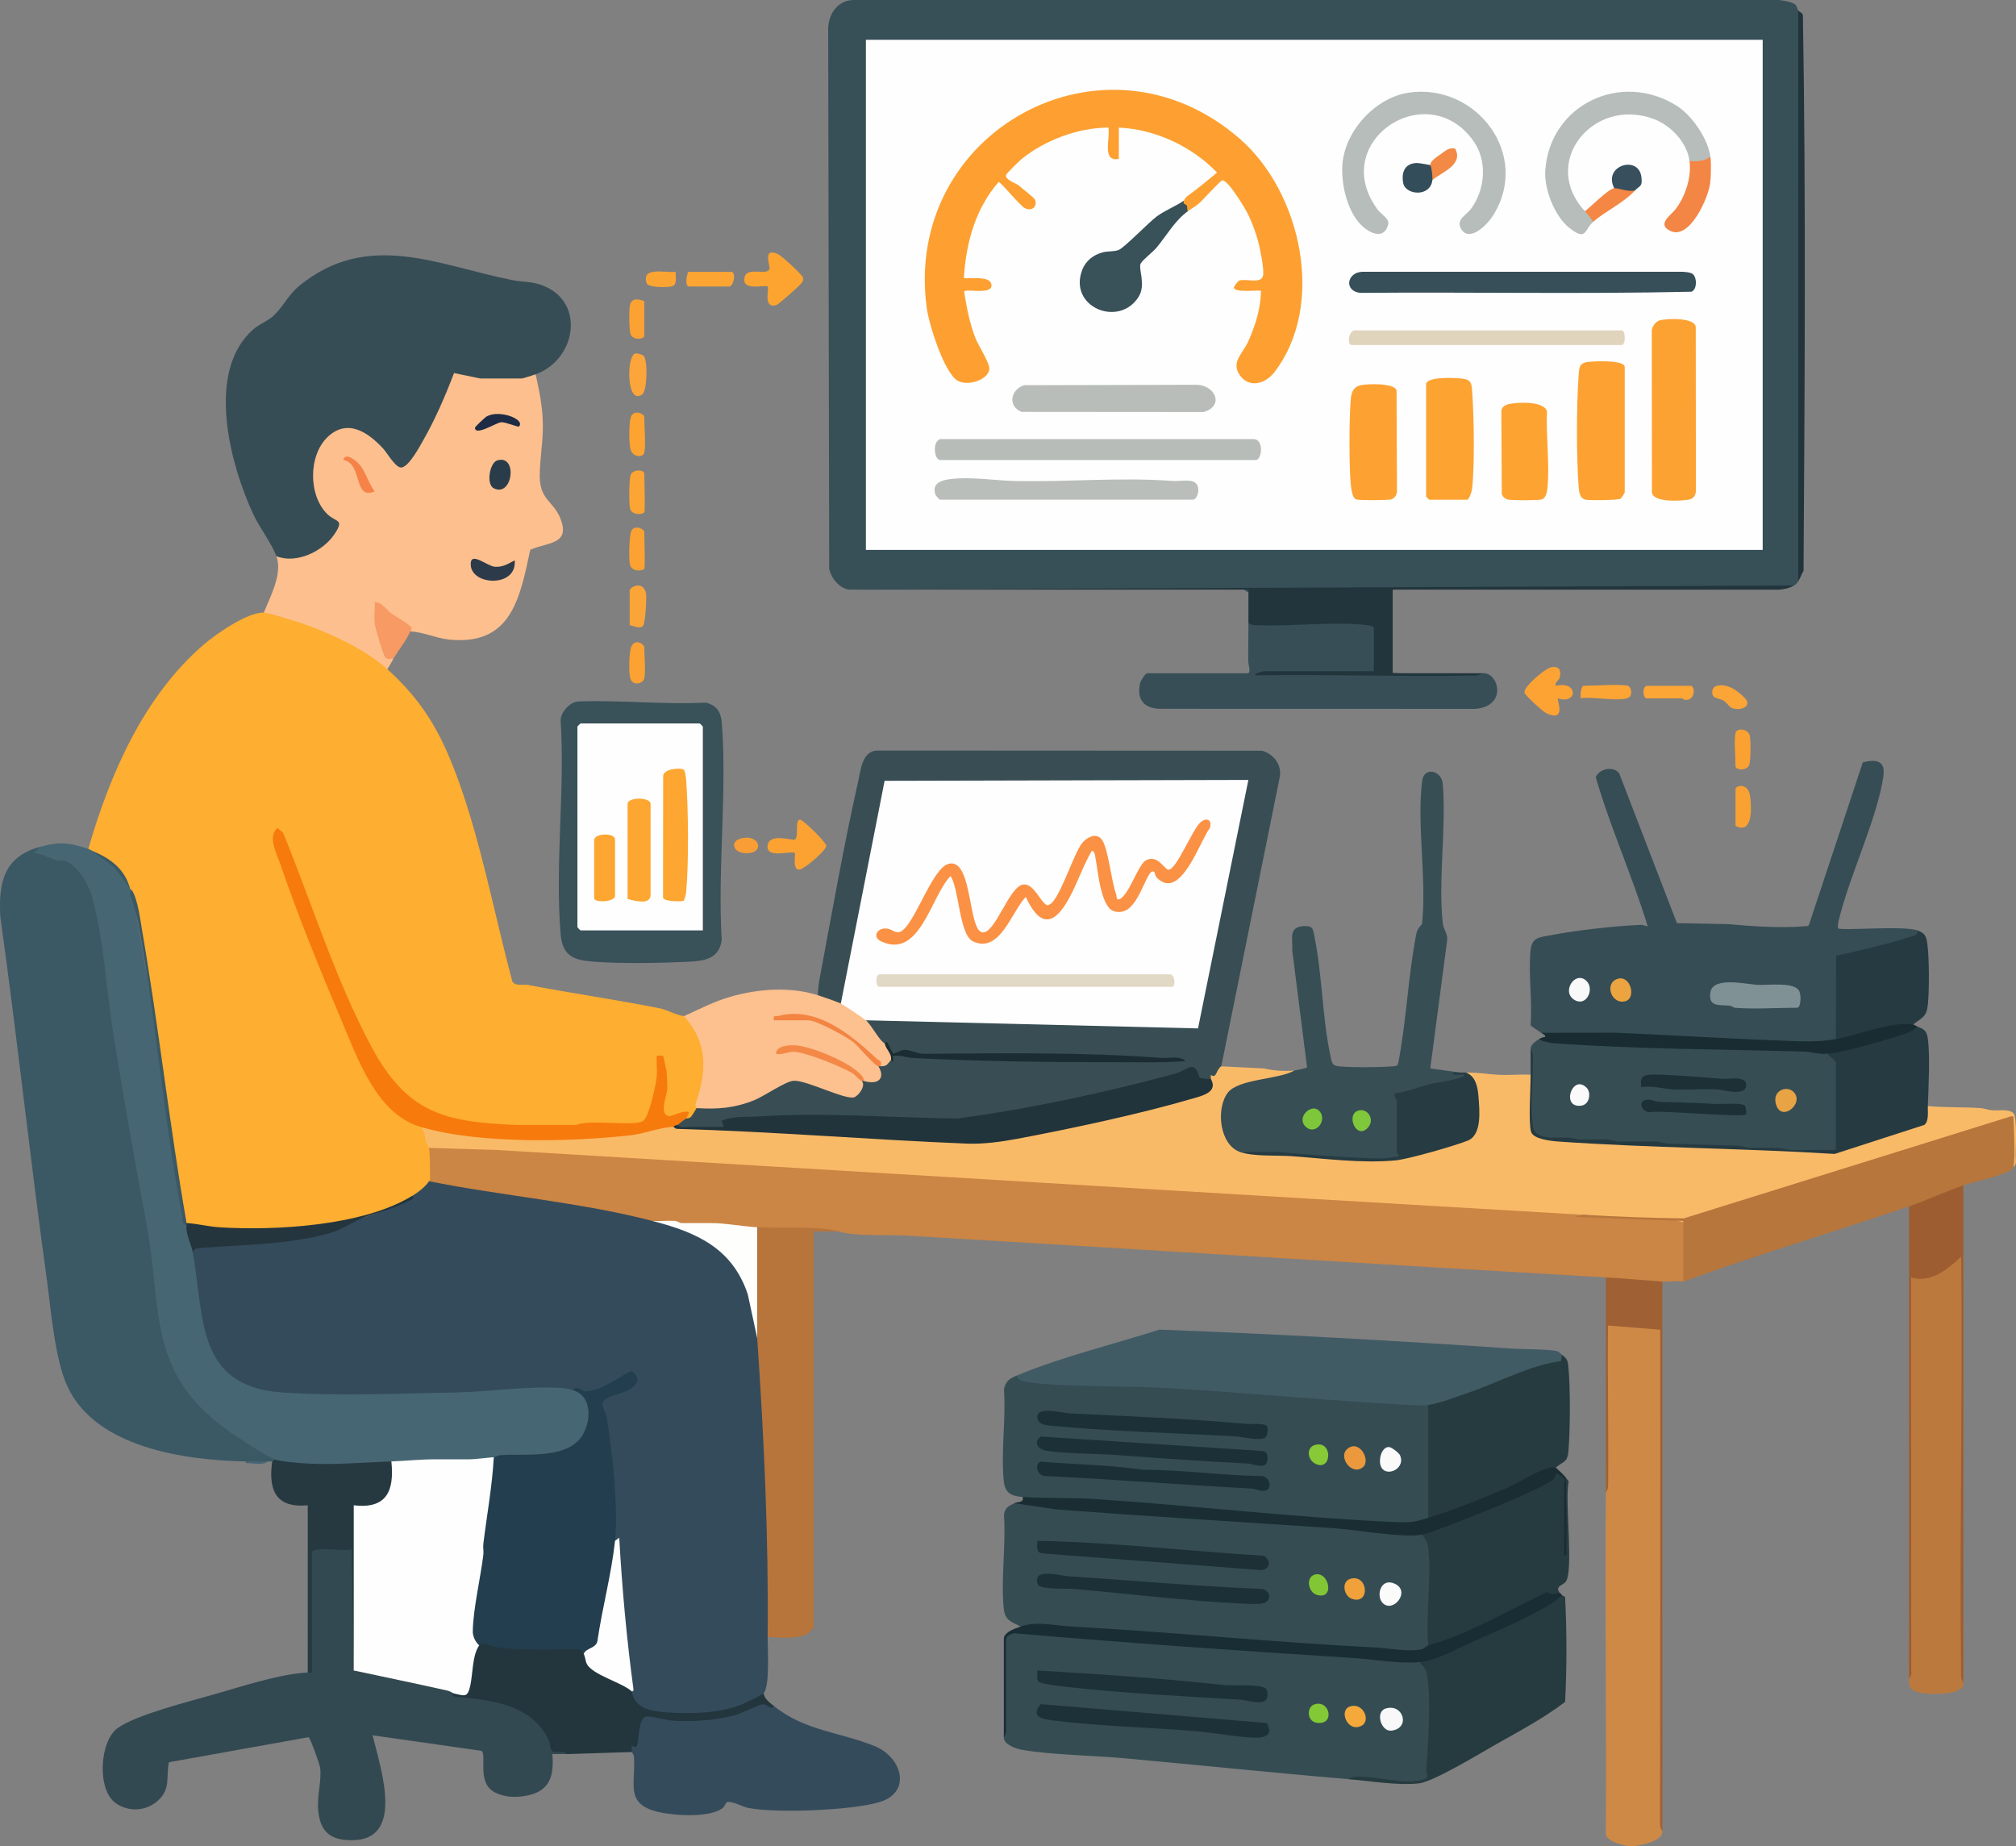 <?xml version="1.0" encoding="UTF-8"?>
<svg id="_레이어_2" data-name="레이어 2" xmlns="http://www.w3.org/2000/svg" viewBox="0 0 964.4 883.09">
  <rect x="0" y="0" width="964.4" height="883.09" fill="#808080" stroke="none"/>
  <defs>
    <style>
      .cls-1 {
        fill: #7ec73a;
      }

      .cls-2 {
        fill: #f79a64;
      }

      .cls-3 {
        fill: #233e4e;
      }

      .cls-4 {
        fill: #9e5d30;
      }

      .cls-5 {
        fill: #263b42;
      }

      .cls-6 {
        fill: #f58745;
      }

      .cls-7 {
        fill: #fb9144;
      }

      .cls-8 {
        fill: #476673;
      }

      .cls-9 {
        fill: #1d3138;
      }

      .cls-10 {
        fill: #23363e;
      }

      .cls-11 {
        fill: #1c3037;
      }

      .cls-12 {
        fill: #fda631;
      }

      .cls-13 {
        fill: #ce8947;
      }

      .cls-14 {
        fill: #fca432;
      }

      .cls-15 {
        fill: #f58348;
      }

      .cls-16 {
        fill: #374e55;
      }

      .cls-17 {
        fill: #fca434;
      }

      .cls-18 {
        fill: #fca636;
      }

      .cls-19 {
        fill: #344b5c;
      }

      .cls-20 {
        fill: #1b2d33;
      }

      .cls-21 {
        fill: #fca232;
      }

      .cls-22 {
        fill: #334e5a;
      }

      .cls-23 {
        fill: #364d55;
      }

      .cls-24 {
        fill: #1c3138;
      }

      .cls-25 {
        fill: #feae30;
      }

      .cls-26 {
        fill: #263a41;
      }

      .cls-27 {
        fill: #364d54;
      }

      .cls-28 {
        fill: #ec993d;
      }

      .cls-29 {
        fill: #1c3137;
      }

      .cls-30 {
        fill: #faa131;
      }

      .cls-31 {
        fill: #b7763c;
      }

      .cls-32 {
        fill: #f9faf9;
      }

      .cls-33 {
        fill: #374f59;
      }

      .cls-34 {
        fill: #fafbfa;
      }

      .cls-35 {
        fill: #3b5865;
      }

      .cls-36 {
        fill: #334951;
      }

      .cls-37 {
        fill: #fda430;
      }

      .cls-38 {
        fill: #fda632;
      }

      .cls-39 {
        fill: #415b65;
      }

      .cls-40 {
        fill: #e0d4bd;
      }

      .cls-41 {
        fill: #182c32;
      }

      .cls-42 {
        fill: #fca535;
      }

      .cls-43 {
        fill: #f9f9f9;
      }

      .cls-44 {
        fill: #21343b;
      }

      .cls-45 {
        fill: #22353c;
      }

      .cls-46 {
        fill: #e7a344;
      }

      .cls-47 {
        fill: #1b3036;
      }

      .cls-48 {
        fill: #b7bdba;
      }

      .cls-49 {
        fill: #fca334;
      }

      .cls-50 {
        fill: #192d34;
      }

      .cls-51 {
        fill: #374d56;
      }

      .cls-52 {
        fill: #fba53a;
      }

      .cls-53 {
        fill: #fefefd;
      }

      .cls-54 {
        fill: #fca533;
      }

      .cls-55 {
        fill: #87c937;
      }

      .cls-56 {
        fill: #354c53;
      }

      .cls-57 {
        fill: #faa536;
      }

      .cls-58 {
        fill: #cb8544;
      }

      .cls-59 {
        fill: #263941;
      }

      .cls-60 {
        fill: #2a3c4a;
      }

      .cls-61 {
        fill: #fda332;
      }

      .cls-62 {
        fill: #395159;
      }

      .cls-63 {
        fill: #b8bdba;
      }

      .cls-64 {
        fill: #83c836;
      }

      .cls-65 {
        fill: #f4a93a;
      }

      .cls-66 {
        fill: #b7743b;
      }

      .cls-67 {
        fill: #192d33;
      }

      .cls-68 {
        fill: #fba538;
      }

      .cls-69 {
        fill: #1d2b44;
      }

      .cls-70 {
        fill: #eca440;
      }

      .cls-71 {
        fill: #bc793d;
      }

      .cls-72 {
        fill: #fca332;
      }

      .cls-73 {
        fill: #374f57;
      }

      .cls-74 {
        fill: #fba232;
      }

      .cls-75 {
        fill: #7fc73b;
      }

      .cls-76 {
        fill: #fdc08f;
      }

      .cls-77 {
        fill: #1c3036;
      }

      .cls-78 {
        fill: #b6bdba;
      }

      .cls-79 {
        fill: #b7bcb9;
      }

      .cls-80 {
        fill: #f9ba68;
      }

      .cls-81 {
        fill: #fda232;
      }

      .cls-82 {
        fill: #25353d;
      }

      .cls-83 {
        fill: #fba233;
      }

      .cls-84 {
        fill: #263b40;
      }

      .cls-85 {
        fill: #fefefe;
      }

      .cls-86 {
        fill: #fdbf8e;
      }

      .cls-87 {
        fill: #b9beba;
      }

      .cls-88 {
        fill: #809196;
      }

      .cls-89 {
        fill: #fda031;
      }

      .cls-90 {
        fill: #fafafa;
      }

      .cls-91 {
        fill: #2c3a4a;
      }

      .cls-92 {
        fill: #f38545;
      }

      .cls-93 {
        fill: #fda331;
      }

      .cls-94 {
        fill: #82c635;
      }

      .cls-95 {
        fill: #f8f8f8;
      }

      .cls-96 {
        fill: #384e54;
      }

      .cls-97 {
        fill: #38505d;
      }

      .cls-98 {
        fill: #f28944;
      }

      .cls-99 {
        fill: #f0a13a;
      }

      .cls-100 {
        fill: #f77a0c;
      }

      .cls-101 {
        fill: #374e56;
      }

      .cls-102 {
        fill: #f48947;
      }

      .cls-103 {
        fill: #faa133;
      }

      .cls-104 {
        fill: #f99e34;
      }

      .cls-105 {
        fill: #e1d9c6;
      }

      .cls-106 {
        fill: #f38441;
      }

      .cls-107 {
        fill: #9f6033;
      }
    </style>
  </defs>
  <g id="_레이어_1-2" data-name="레이어 1">
    <g>
      <path class="cls-25" d="M126.22,293.04c.83-1.91,2.63-2.2,5.41-.85,10.69,1.54,47.25,16.97,53.04,24.72.66.88.63,2.08.56,3.12,16.62,15.03,25.23,29.62,33.02,50.48,11.87,31.75,18.07,66.37,26.89,99.11,1.74,2.28,5.09,1.04,7.49,1.51,20.86,4.01,42.08,7.03,62.84,11.16,4.38.87,7.5,3.21,11.75,3.75,4.66-.06,7.54,6.88,9.12,10.97,3.78,9.82,2.39,24.34-3.12,33.03,3.1,2.04-2.86,9.26-5,5l-1.2-1.27c-5.85,2.84-11.94,3.56-11.41-4.89,1.73-6.65,2.27-13.03.56-19.68.54,6.34-2.6,25.73-7.94,28.97-25.54,1.52-50.94,2.96-76.93.92-42.03-1-57.95-37.98-71.76-72.78l-22.36-58.27c-2.8-8.96-5.86-12.85-3.97-3,12.04,34.59,26.15,69.69,41,103.11,5.61,11.58,13.1,23.53,25.63,28.32l1.39,2.57c3.98,1.28,5.76,6.9,4,10,3.77-.3,2.78,15.21,1.6,15.83-.44.23-1.01.23-1.6.17,2.71,2.65-5.66,9.72-8,7-31.39,18.24-70.77,20.34-106.17,15.15l-1.83-2.15c-7.58-41.79-14.08-83.81-19.51-126.04-1.74-11.82-3.94-22.56-6.49-32.96-1.36,1.36-1.92.76-1-1-3.5-8.47-10.1-13.8-18-18-1.7,2.02-2.35,1.61-2-1,10.41-35.78,26.32-72.61,54.98-97.52,5.9-5.13,21.27-15.82,29.02-15.48Z"/>
      <path class="cls-19" d="M312.22,584.04c32.17,1.73,50.68,25.32,50,56,.67,2.21,1.3,4.43,1.79,6.68s.97,4.48,1.11,6.73c2.54,40.83,4.93,81.9,3.49,122.77l-1.38,6.82c-.06,5.56,1.17,23.61-2,27l.35,2.18c-10.67,8.87-52.71,13.31-61.74,4.16-1.95-1.98-4.82-5.62-1.62-7.34-4.13-21.57-7.58-45.63-7.1-67.83.14-6.62,1.45-3.71.33-3.42-.33.08-.76-.27-1.23-.74l-1.8-2.3c.46-20.98-.64-43.06-6.25-63.09,2.41-4.3,6.97-7.17,13.69-8.61,2.08-1.05,4.63-3.35,1.86-4.88-6.72,4.76-13.92,7.88-21.58,9.37-1.76-1.64-3.48-3.18-5.93-2.5-1.67,1.48-4.19,1.74-7.56.79-39.7,2.21-79.59,3.16-119.67,2.86-27.46-.83-43.86-4.55-51.15-32.83-2.42-9.38-4.72-24.72-5.24-34.39l1.62-2.42-.02-3.16c36.67-1.89,71.39-6.64,104.19-22.57l.82-1.27c2.69-1.64,6.3-4.37,8-7l3.55-.66c33.92,3.88,67.42,9.73,100.5,17.54l2.95,2.12Z"/>
      <path class="cls-73" d="M406.22,282.04c-4.68-.58-8.61-5.49-9.55-9.95l-.49-258.6c.28-7.22,4.82-13.58,12.5-13.5h442.08c2.17.18,6.05.86,7.79,1.98,1.19.77,1.05,2.2,1.67,3.06l1.12,2.32c.72,87.53.44,177.6.15,265.26l-1.27,5.42c-.77,1.09-.74,1.25-2,2l-7.55,1.04-183.5.38c-.85.8-1.7,1.42-2.57,1.43-22.4.32-44.92.54-67.32.3-.86,0-1.72-.7-2.57-1.57l-188.49.42Z"/>
      <path class="cls-58" d="M757.22,581.04c16.08,1.31,32.63,2.21,49.63,2.7.43,9.23.55,18.51.37,27.83l-2,1.47c-2.99-.55-7.63.19-10,0-7.94,2.53-19.49,1.6-27-2-111.33-6.37-223.25-13.49-334.5-20-8.93-.52-24.77.45-32.5-2-12.3-.04-24.86-.02-37.69.06l-1.31-2.06c-.3.46-.61.91-1,1.27-.9.85-16.17-.69-18.85-1.24l-1.65-2.04c-.95,3.33-13.22,3.04-15,0l-.84,1.11-12.66-2.11c-34.71-8.99-71.81-11.98-107-19,.3-.44.56-.9.54-1.45-.14-3.96.05-11.29-.54-14.55l.74-1.98c160.23,7.76,329.6,17.8,508.12,30.12l43.14,3.85Z"/>
      <path class="cls-80" d="M619.22,512.04c.16,2.5-2.01,3.97-6.51,4.42l-17.64,3.89c-12.18,2.72-11.44,22.79-2.11,28.42l.27,2.28c22.75,1.56,45.68,2.8,68.79,3.7,3.97.36,6.48-.3,7.52-1.98,7.32-1.36,30.22-6.63,34.52-11.46,2.71-3.03,2.52-23.71-2.81-26.07l-.03-2.18c5.71-.15,10.16.77,15.45,1.05s10.4-.28,15.55-.05c.26,6.48.29,13.16.09,20.04-.3,8.26,2.3,10.36,10.57,10.87,44.98,2.73,90.61,4.39,135.61,5.82-.04-.79.25-1.31.97-1.49l40.03-12.83c.19-3.6,1.1-6.07,2.73-7.4,8.34.78,17.27.4,25.5,1,1.7.12,3.29.85,4.99,1.01,3.05.3,8.2-.86,10.53,1.47,1.73,1.73,1.02,16.36.99,20.03-.02,1.67.67,4.5-1.01,5.49l-1.25-.5c-.25-6.94-.52-14.01-.81-21.22l-155.49,48.43-5.56-1.48c-14.35-.13-28.65-.88-42.88-2.23-172.83-10.05-346.42-20.65-519.5-31l-32.5-1c-.16-.85-1.24-1.93-1.5-2.96-.64-2.57-.45-5.02-2.5-7.04l3.8-1.03c37.62,7.84,78.57,7.4,115.57-.9l1.63,1.93c9.72,1.01,19.53,1.01,29.42,0,40.71,2.86,81.18,4.74,121.42,5.64,33.08-5.14,67.14-12.28,99.35-21.83,4.82-1.43,5.55-2.19,6.81-6.81-4.39.64,2.91-8.12,5-6l20.5,1c4.59,1.11,9.78,1.41,14.5,1Z"/>
      <path class="cls-35" d="M19.22,405.04c2.53,3.82,8.9,4.64,13.4,5.1,6.76,3.1,12.19,12.98,13.81,20.06,4.6,24.75,8.43,49.71,11.49,74.88,8.45,42.15,15.14,83.98,20.06,125.5,3.11,31.58,26.8,51.19,52.69,64.99l.55,2.48c1.43,1.61.87,2.14-1,1h-2c-3.6.9-7.38.79-11,0-28.86-.61-71.1-6.5-84.86-35.64-6.17-13.07-7.95-36.95-10.03-51.97-7.98-57.52-14.11-115.33-22.16-172.84-.98-16.62,1.74-28.82,19.05-33.55Z"/>
      <path class="cls-51" d="M256.22,179.04c.43,3.04-5.07,4.7-6.5,2-.21.78-.54,1.93-1.15,2-3.86.42-13.57.41-17.42,0l-1.43-2-1.26,1.78-9.73-2.01c-4.01,9.77-8.7,19.3-13.44,28.82-2.71,5.45-9.49,18.99-16.46,14.79-7.33-10.26-23.35-27.74-33.59-10.39-6.16,10.44-4.59,27.88,7.3,33.4,4.97,5.66-4.76,14.46-9.72,17.46-5.31,3.21-17.04,7.54-20.62,1.15-2.21-6.09-8.24-13.94-11.18-20.32-11.04-23.97-22.78-68.11.16-88.19,2.82-2.46,6.29-3.68,9.04-5.96,4.83-4,7.41-10.36,13.05-14.95,32.79-26.62,66.17-9.78,101.53-2.68,5.55,1.11,9.96.45,15.93,3.07,19.37,8.51,14.5,35.25-4.53,42.03Z"/>
      <path class="cls-96" d="M584.22,510.04c-2.49,1.57-2.2,6.07-4.87,4.18-.39.56.04,1.47-.13,1.82-1.79,4.48-7.85,1.17-8.6-3.26-35.06,10.96-74.98,19.08-112.78,24.26-37.08-2.27-73.63-2.21-109.65.15l-1.35,2.75c-2.08.2-21.71.14-22.8-.77-.15-.12-.02-.58.19-1.13-1.38-2.63,1.84-5.02,4-3,.42-.26,1.52.1,2.48-.98.21-.24,2.44-3.8,2.52-4.02l2.49-1.87c14.51,1.44,26.66-4.13,38.48-11.39,3.55-2.05,7.08-2.21,10.9-.93l17.13,5.95c4.67,2.53,8,.95,10-4.75.31-.86.64-.85,1,0,1.24-1.12,3.26-1.79,6.05-2-.2-2.21.12-3.87.95-5,.3-.83.64-.83,1,0,.84-1.94,2.7-4.1,5-3,2.16,2.14-.74-6.81-3-8-2.75,3.16-9.92-8.06-9-11l.74-1.98,156.29,3.82,23.22-114.8-169.39.41-20.66,103.74-2.2.81c-1.89,2.46-11.04-.88-11-4,.07-3.41.65-6.88,1.28-10.22,5.68-30.33,11.24-61.98,18-92,1.36-6.03,1.96-15.34,10.17-14.83l183,.09c5.47,1.46,9.55,6.63,8.56,12.44l-28.01,138.52Z"/>
      <path class="cls-86" d="M256.22,179.04c1.15,5.11,2.28,10.39,2.9,15.6,1.49,12.61-.35,19.26-.9,30.89-.67,14.17,6.5,13.43,10.04,22.96,4.51,12.13-6.53,10.83-14.59,14.5-5.05,23.49-9.17,45.9-38.84,42.94-6.14-.61-12.36-3.66-18.61-3.89-.25-.43-.53-.82-.9-1.11-1.04-.8-13.66-10.42-14.07-9.64-1.62,3.07,2.74,21.98,6.97,23.75-.98,1.68-1.77,3.47-3,5-11.18-10.11-30.79-18.94-45.23-23.27-2.85-.85-11.57-3.64-13.77-3.73,3.1-7.79,9.05-18.58,6-27,9.47,3.82,21.97-2.21,27.44-10.06s1.2-5.99-2.94-9.94c-9.25-8.81-9.31-28.14,0-37,9.55-9.09,19.46-2.13,26.53,5.48,1.97,2.12,6.23,9.8,9.06,9.07,3.56-.92,8.19-9.53,10.09-12.87,5.82-10.18,10.62-21.33,14.79-32.27l12.54,2.59h20c.34,0,5.49-1.64,6.5-2Z"/>
      <path class="cls-8" d="M42.22,406.04c.96.31,1.42.76,2,1,7.88,4.18,14.52,9.53,18,18,.17.27.71.54,1,1,9.31,51.8,17.62,104.37,24.94,157.7l1.06,2.3c2.69,2.13,5.29,10.35,3,13,5.53,31.5,1.6,64.05,42.5,67,25.51,1.84,56.91.54,83.05.04,16.04-.31,36.36-3.4,51.98-2.05,1.53.13,3.02.58,4.48,1,9.96-.29,10.8,11.43,7.87,18.97-3.52,9.07-10.55,11.67-19.63,13.16-2.44.4-23.13,1.64-24.31,1.32-.87-.23-1.53-.59-1.93-1.45-.77,3.14-10.03,3.96-11.5,1-.51,2.88-13.3,2.63-15.6,2l-1.4-2c-4.57,3.18-15.75,3.98-20.5,1-.72.53-1.45,1.04-2.24,1.42s-1.52.72-2.27.77c-4.7.26-50.28,2.51-51.37-1.73-.12-.46-.13-.96-.11-1.46-5.14-2.27-16.35-9.7-21.33-13.17-39.94-27.87-32.11-57.98-39.94-100.06-5.52-29.67-10.81-59.48-15.63-89.37-3.39-21.02-4.64-46.34-10.35-66.65-1.51-5.37-5.31-11.76-9.73-15.26-4.15-3.28-4.16-1.13-7.02-1.94-3.42-.98-7.14-3.29-11-3.55l3-2.99c9.39-2.57,13.59-2.04,23,1Z"/>
      <path class="cls-56" d="M679.22,795.04c2.21.23,2.8.46,4.12,2.09,4.17,5.14,1.83,41.4.83,49.59,2.26,4.95-4.54,5.66-8.41,5.96-10.22-.9-20.41-1.45-30.55-1.64-35.89-3.02-71.77-6.75-107.49-10.01-15.58-1.42-33.78-1.46-48.94-4.06-2.7-.46-8.83-2.59-8.57-5.93.66-15.39.84-31.15.56-47.29,2.95-5.47,10.29-4.89,17.81-3.39,59,4.72,120.7,9.14,177.62,12.84l3.01,1.84Z"/>
      <path class="cls-56" d="M680.22,734.04c4.07.63,5.87,4.33,5.39,11.12l-.59,38.58-1.8,3.3c1.29,3.62-3.33,4.12-6.34,4.29-60.63-4.01-121.2-8.2-181.72-12.56-2.92.87-5.23.63-6.94-.73-4.31-2.39-7.43-2.72-8.03-8.47-1.47-14.07,1.1-30.62.08-44.97.53-3.62,2.13-4.12,4.95-5.55,6.68-1.06,13.57-.72,20.69,1.02,59.21,4.23,116.86,8.3,172.96,12.2l1.35,1.79Z"/>
      <path class="cls-36" d="M147.22,800.04l1-2.21-.02-55.47c-1.02-4.94,19.85-3.34,20.52-2.44l.51,59.12c16.22.28,32.62,4.53,47.86,8.73l.14,2.27c1.91,1.95,5.38,1.81,7.64.27,16.65,1.4,36.82,7.31,40.54,25.83,4.56-.79,6.5.18,5.82,2.9h-7c.85,10.01-.99,17.51-11.72,19.77-5.35,1.13-11.11,1.05-15.98-1.56-8.65-4.64-3.46-18.03-6.23-19.77l-52.06-7.43c4.08,16.83,16.65,53.18-13.52,50-8.69-.91-11.86-6.23-12.53-14.47-.55-6.73,1.73-14.08.96-19.97-.21-1.62-4.77-14.52-5.55-14.64l-66.79,11.97c-1.35,5.77.7,11.93-4.03,17.14-5.6,6.16-14.64,7.2-21.48,2.39-8.93-6.27-7.8-29.52.99-35.88s34.74-12.86,45.94-16.06c13.04-3.73,31.89-9.95,45-10.5Z"/>
      <path class="cls-23" d="M737.22,494.04c-1-.83-4.91-3.19-5.03-3.68.94-11.47-1.17-24.6,0-35.85.67-6.39,4.51-6.16,9.81-7.19,12.31-2.4,30.33-4.36,42.9-4.94,1.16-.05,2.17.65,3.31.66-7.36-24.07-17.88-47.19-24.85-71.3,1.76-4.22,8.85-5.51,11.3-1.64l27.53,71.47,24.53.47c11.14,1.01,24.87,1.99,36.04,1.05.85-.07,1.79.03,2.52-.48l25.84-77.95c6.47-1.64,10.89-.81,9.84,6.63-2.61,18.59-15.03,45.34-20.25,64.76-.7,2.62-1.64,5.22-1.5,7.99,1.41,1.29,31.26-1.41,38,1,2.69,1.55,1.86,3.04-.67,4.32-11.93,3.62-24,6.82-36.21,9.61l-.11,36.91-2,1.17-2.24,2.38-14.02.7c-41.97-2.83-82.84-4.19-122.61-4.08-.09-1.44-.93-1.79-2.13-2Z"/>
      <path class="cls-56" d="M486.22,658.04c4.35.86,8.89,1.53,13.63,2.01,60.76,2.16,121.33,5.53,181.71,10.12l1.67,1.87,2,.93c.06,17.29.02,34.58-.12,51.87l-1.88,1.2c-.15,3.78-7.83,4.22-11.15,4.1-60.69-4.43-121.06-8.65-181.11-12.66l-1.74-1.45c-5.24-.37-8.42-1.65-9.03-7.47-1.44-13.75,1.08-29.95.08-43.98.74-3.9,2.64-5.16,5.95-6.55Z"/>
      <path class="cls-13" d="M768.22,714.04c.44-26.82.74-53.93.9-81.35,2.12-.58,25.21.68,25.21,1.96.3,79.16.36,158.6.35,237.98,0,1.13.25,2.27.53,3.41.36,4.72-11.1,6.95-14.53,7.05-3.26.09-11.83-2.09-12.48-5.54.4-54.49-.5-109.03.01-163.51Z"/>
      <path class="cls-27" d="M874.22,504.04c4.73.56,6.07,2.06,4,4.5.78,0,1.96.18,2,.68.72,9.62,1.22,30.5,0,39.63l-2,1.19c.03.88-.23.97-.89.95-46.77-1.1-93.65-3.68-140.35-7.07-2.65-.82-4.21-2.51-4.36-5.32.02-12.25-.12-24.44-.41-36.56-.37-2.16,2.39-3.91,4-5,41.36,1.81,85.04,3.35,127.3,3.99,3.05.09,9.32.48,10.7,3.01Z"/>
      <path class="cls-39" d="M747.22,648.04c2.75,3.62-.13,5.86-8.64,6.72-17.89,7.09-35.83,13.44-53.84,19.07l-1.52-1.79c-2.39.3-6,.13-8.51,0-38.34-1.91-76.75-5.81-114.99-8.01-19.92-1.14-40.11-.71-60.01-1.99-2.54-.16-8.31-.84-10.59-1.43-1.45-.38-2.1-1.47-2.9-2.57,21.14-8.85,46.48-15.04,68.46-22.04,56.09,2.12,112.17,5.24,168.04,9.04,6.75.46,14.21.14,20.98,1.03,2.05.27,2.24.93,3.52,1.96Z"/>
      <path class="cls-16" d="M619.22,512.04c.97-.08,5.97-1.13,6.04-1.54l-7.08-55.91c.28-5.69-1.98-11.19,5.55-11.61,4.77-.27,4.41,1.8,5.22,5.83,3.55,17.74,3.64,38.06,7.38,55.62.71,3.31.51,5.35,4.34,5.66,6.72.55,18.37.54,25.1,0,1.08-.09,2.35.04,3-1,4.04-20.37,4.77-42,8.73-62.3.68-3.47,2.67-3.91,2.8-5.18,2.23-21.12-2.6-47.03,0-68.01.86-6.96,9.05-5.15,9.86,1,1.83,21.29-2.26,46.13.02,66.98.32,2.96,2.34,4.92,2.13,7.96l-8.1,61.5,14,2c-.1.72-1.62.44-1.54.45,8.77.71,5.26,3.62-1.27,4.97-8.65,1.55-17.21,3.62-25.68,6.22l-1.51,1.87c.78.19,1.73.45,2,1.14.41,1.04.23,20.15,0,22.43l-2,1.43c4.97-1.56,1.95,3.75-3.44,3-24.27-.54-48.12-1.7-71.56-3.5-9.94-3.53-11.61-20.81-5.87-28.37,5.1-6.72,24.62-6.28,31.87-10.63Z"/>
      <path class="cls-19" d="M370.22,816.04c14.77,11.93,32.04,12.57,48.29,19.21,12.81,5.23,17.66,21.57,2.94,26.52-12.63,4.24-50.34,5.65-63.49,3.03-2.87-.57-7.41-3.32-10.08-2.83-.72.13-1.11,2.07-2.25,2.94-6.16,4.72-23.2,3.58-30.62,1.84-16.35-3.84-10.83-13.45-11.74-26.31-.1-1.44-1-2.13-1.05-2.41-3.44-.48-2.34-3.77.84-4.81-.17-6.28,1.58-10.94,5.26-13.98,19.27,3.93,38.71,2.56,56.4-5.99,1.73,1.47,3.57,2.39,5.5,2.77Z"/>
      <path class="cls-71" d="M939.22,805.04c.43,5.84-14.64,5.41-18.51,5.01-4.47-.46-8.24-1.8-7.49-7.01.64-64.01.81-128.23.5-192.68l1.15-.96c8.41,1.74,15.17-3.44,20.98-8.89.98-.11,1.93-.04,2.86.23-.32,68.28-.15,136.38.5,204.3Z"/>
      <path class="cls-66" d="M401.22,589.04h-12v189.5c0,.21-2.45,2.57-3.05,2.95-4.26,2.71-13.76,1.82-18.95,1.55.48-47.77-1.74-95.67-5-143-1.97-17.17-2.64-34.45-2-51.82l2-1.18c9.68.54,30.44-.7,39,2Z"/>
      <path class="cls-31" d="M757.22,581.04c16.04.93,32.18,1.57,48.25,1.75l156.27-48.74c1.88-.22,1.41-.04,1.48,1.47.21,4.81.89,18.72,0,22.52-.35,1.49-1.78,1.94-2.99,2.51-6.37,2.98-14.39,4.22-21.01,6.49-6.17,5.5-17.81,10.6-26,10-35.9,12.22-72.36,23.01-108,36v-29s-52-2-52-2l4-.99Z"/>
      <path class="cls-101" d="M597.22,298.04l1.75-1.3c19.23-.48,38.41-.22,57.56.77,1.56.38,1.53,1.59.69,3.03l2,1.14v17.95l-2,1.42c-.1.59-.2,1.05-.31,1.05-17.01.32-34.49.26-51.51-.08-.23,0-.46-.43-.68-.97.83,1.33-2.74,1.35-2.57,1.35,17.02-.32,34.07-.44,51.13-.32,1.95.01,3.9-.39,5.85-.91,16.48,1.67,34,2.41,50.08.87,7.49-.82,12.37,15.71-3.46,17.04l-151.04-.04c-7.69-.31-11.04-4.6-9.29-12.3.27-1.17,2.52-4.7,3.29-4.7h48c1.98,0,.46-4.21.44-5.44-.08-6.18.1-12.39.06-18.56Z"/>
      <path class="cls-76" d="M391.22,476.04c2.33.74,9.39,3.14,11,4,.42-.65,1.08-1.53,1.64-1.36,2,.59,11.75,6.9,10.36,9.36,2.6,2.09,6.66,10.14,9,11,1.28,1.25,2.36,2.86,3.25,4.84,1.71-.68,1.62.37-.25,3.16-2,2.19-1.77,3-5,3-12.53-14.3-33.31-28.93-51-22,3.47-1.97,13.14-2.63,16.5,0,.17-.61.33-1.09.43-1.08,10.08,1.1,26.18,14.31,33.12,21.66.23.24.13.79-.06,1.42,3.67,6.1-.57,9.04-7,7-1.89-2.21-2.23-2.21-1,0,2.31,2.3-1.78,7.39-3.69,7.86-4.66,1.14-22.56-8.2-28.8-7.93-3.89.17-14.02,7.31-18.83,9.26-9.46,3.83-17.48,4.44-27.68,3.82.04-.1-.79-1.08-.46-2.04,5.33-15.69,6.03-28.9-5.54-41.96,7.29-3.32,14.5-7.05,22.23-9.27,13.31-3.81,28.44-4.96,41.77-.73Z"/>
      <path class="cls-84" d="M645.22,851.04c1.87-1.65,6.17-1.21,8.55-1.04,6.61.46,15.61,2.35,21.97,2.11,1.7-.07,6.15-.75,7.06-2.01.49-.68-.72-2.39-.6-3.53.96-9.6,2.9-39.96-.23-47.77-.6-1.49-2.05-2.34-2.75-3.75l1.15-2.15c21.54-7.05,42.55-17.99,62.76-28.95,1.1-.6,2.92-1.19,4.08-.9.33.28,1.14.3,1.5.97.84,16.5.84,33.53,0,50.02-9.94,7.69-21.78,13.94-32.81,20.19-7.53,4.26-30.25,18.12-37.17,18.83-10.4,1.08-22.99-1.12-33.51-2.01Z"/>
      <path class="cls-84" d="M680.22,734.04l.53-2.19c20.58-7.16,41.59-14.96,60.75-25.56,1.82-4.57,5.64-2.18,6.73,1.25.71,11.42,1.04,24.71,0,36.5.44-12.11.77-24.44,1-37,.31.58,1.42,1.15,1.06,2.39-1.65,8.61,2.45,41.55-1.16,47.01-1.33,2-5.59,2.14-2.9,5.6-.64,2.13-4.8,3.45-5.97,1.27-17.45,10.34-35.67,18.48-54.65,24.42l-2.39-.7c-1.2-14.8,1.61-32.03.03-46.53-.31-2.83-1.42-4.27-3.03-6.47Z"/>
      <path class="cls-62" d="M276.7,335.53c20.13-.72,40.77,1.57,60.98.56,4.97,1.23,7.2,4.44,7.59,9.41,2.64,33.42-2.09,70.28-.02,104.08-1.23,9.36-8.67,10.11-16.47,10.48-13.15.62-31.07.93-44.07,0-10.03-.72-15.62-2.34-16.54-13.46-2.7-32.67,2.13-69.01.02-102.07.13-4.02,4.48-8.84,8.5-8.99Z"/>
      <path class="cls-84" d="M747.22,648.04c2.25,1.82,2.71,2.4,3.03,5.48,1.02,9.88.92,31.07-.01,41.05-.49,5.25-2.66,4.36-6.01,7.48-1.54,1.66-3.79,2.82-6.76,3.47-15.3,8.09-31.78,15.33-48.76,20.86-.8.26-1.71.22-2.65.16s-1.89-.26-2.84-.5v-54c5.14-.65,14.25-4.16,19.52-5.98,14.28-4.93,29.03-13,43.96-15.02l.51-3Z"/>
      <path class="cls-10" d="M229.22,787.04c-.06-3.25,2.92-3.6,8.92-1.07,12.82.98,25.58,1.31,38.29,1,2.85.22,4.96,1.63,2.79,4.08,1.86.29,3.08,1.8,3.64,4.52,5.67,4.04,11.81,7.47,18.41,10.3.71.92,1.14,1.98.95,3.18,1.3,8.17,9.23,9.51,16.46,10.04,10.8.8,24.67.47,34.82-3.27,1.71-.63,11.01-5.01,11.72-5.78.88,2.99,2.81,4.23,5,6-1.21,2.31-3.47-1.02-5.33-.81-1.99.23-10.08,4.37-13.67,5.31-9.38,2.44-19.82,3.12-29.5,2.51-2.86-.18-10.96-2.48-12.83-1.91-3.96,1.21-2.94,13.34-4.65,14.43-.41.26-1.49-.3-2.01-.52.09.97-.17,2.11,0,3l-31,1c-1.63-2-5.37-.24-7.07-1.43-1.03-.72-1.03-3.77-1.72-5.28-7.66-16.67-26.99-19.23-43.46-20.55-.49-.04-4.29-.87-1.75-1.75.68-1.35,2.31-1.78,4.89-1.29,1.15-7.31,2.72-14.52,4.71-21.61l2.4-.1Z"/>
      <path class="cls-26" d="M922.22,529.04c-.09,2.56.62,7.37-1.69,9.06l-42.88,13.87c-44.02-2.76-88.07-2.83-131.93-5.92-3.41-.24-12.24-1.07-13.31-4.69-1.32-4.46-.18-21.3-.18-27.32v-12c.04.25,1,.98,1.05,2.41.32,10.39-1.39,24.3,0,34.03,1.28,8.92,15.19,3.86,21.44,6.56h14.01s4.99,1,4.99,1h19.01s4.99,1,4.99,1l34.01.99,4.99,1.01h14.01s5.95,1.04,5.95,1.04l21.55-.05v-41.5c0-1.86-3.35-2.95-4-4.5l.76-2.08c14.35-3.12,28.43-6.76,42.24-10.92,2.96,1.2,4.4,1.86,4.95,5.55,1.19,8.07.35,23.73.05,32.45Z"/>
      <path class="cls-45" d="M858.22,280.04c-2.09,1.25-5,1.97-7.46,2.04l-184.54-.04v40h43c-.35.04-1.42,1.03-3.39,1.07-35.01.68-70.09-.65-105.11-.06-1.61-.84,3.77-2,4-2h52.5v-20.5c0-1.12-2.46-1.43-3.45-1.55-15.11-1.8-35.18.63-51.09.09-1.91-.07-3.8.14-5.46-1.04-.04-5.32.03-10.68,0-16h-191s452-2,452-2Z"/>
      <path class="cls-26" d="M915.22,490.04l-1.92,1.74c-11.11,1.08-22.06,3.37-32.85,6.87l-2.23-1.6.12-39.88c11.6-2.6,23.35-5.17,34.66-8.86,1.69-.55,4.81-.65,4.22-3.27,4.06,1.45,4.4,3.23,4.9,7.6.77,6.7.81,21.19.11,27.9-.63,6.04-2.74,6.12-7.01,9.49Z"/>
      <path class="cls-59" d="M187.22,699.04c3.63,1.53,2.41,9,1.48,12.47-2.43,9.01-9.19,10.61-17.48,11.19v75.13s-2,1.21-2,1.21l-1.01-58c-2.86,1.48-18.23-1.87-19.04,1.64l.04,57.36c-.66.04-1.33-.03-2,0v-80c-15.3,1.39-18.9-7.18-17-21,0-.07,1.07-.32,1-1,2.41,1.06,13.07,1.88,16.45,2.05,13.21.65,26.53-.6,39.55-1.05Z"/>
      <path class="cls-50" d="M746.22,762.04c.55.1.73.77,1,1-1.65,1.51-3.37,3.04-5.3,4.2-11.5,6.88-23.67,12.07-35.71,17.28-7.62,3.3-19.13,9.89-26.98,10.52-10.75.86-21.85-1.33-32.5-2-54.06-3.43-107.78-7.18-161.79-11.82-1.74.54-3.57,1.28-3.73,3.31-.06,14.37.08,28.74.07,43.12,0,1.93-1.05,3.16-1.07,3.39v-47.49c.5-3.01,5.27-4.55,8-5.51,7.73-2.73,16.47-.43,24.5,0,48.3,2.62,96.52,7.57,145.01,9.99,7,.35,14.85,2.16,21.98.97,1.68-.28,2.58-1.71,3.52-1.97,19.99-5.59,38.1-16.69,56.96-25.55,2.19,1.9,5.06.37,6.04.55Z"/>
      <path class="cls-67" d="M744.22,702.04c.33.12,4.51,4.1,5,5-.34,11.13.46,22.38,0,33.51-.05,1.23.76,3.72-1,3.49v-36.5c0-.41-2.91-3.2-3.96-2.48-.14.09-.14,1.74-1.63,2.86-6.52,4.89-37.22,17.11-46.43,20.6-4.35,1.65-11.93,4.63-15.98,5.52-8.25,1.83-31.59-2.33-41.5-3-44.28-3.01-88.64-5.64-133.01-8.99l-20.49-3.01c1.71-.87,4.71-.04,4-3,10.76.76,23.16.26,34.5,1,47.95,3.13,96.1,8.97,143.99,11.01,7.27.31,9.09-.02,15.5-2,12.88-3.98,26.23-9.39,38.69-14.81,4.58-1.99,18.11-10.74,22.31-9.19Z"/>
      <path class="cls-4" d="M939.22,805.04c-.02-.22-1.04-1.49-1.07-3.39-.81-66.85.75-133.77.06-200.61-6.43,6.05-14.55,12.88-23.99,10l.06,188.6c.64,1.34-1.01,2.99-1.07,3.39v-226c8.49-2.89,17.4-7.06,26-10v238Z"/>
      <path class="cls-5" d="M698.22,513.04c.99-.07,2,.03,3,0,4.73,1.68,5.67,6.87,6.04,11.46.52,6.51,1.73,18.27-5.03,21.05-5.91,2.43-28.49,8.92-34.51,9.49-16.26,1.56-33.86-.86-50-2.01-6.96-.49-18.17.26-24.5-2h18.5c14.83,1.46,30.03,2.46,44.95,3.04,4.34.17,8.35-.1,12.56-1.05.45-.34-1.01-1.3-1.01-1.49v-25c0-.46-1.61-2.12-1-3.5,6.12-.76,11.85-3.23,17.79-4.72,1.22-.31,17.38-2.5,15.22-4.28l-5-.02c-.26-1.7,1.86-.91,3-.99Z"/>
      <path class="cls-44" d="M860.22,278.04V5.04c.36.51,2.03,1.04,2.24,2.22,1.46,88.41.87,177.33.3,265.81-.96,1.48-1.58,3.61-2.54,4.96Z"/>
      <path class="cls-41" d="M915.22,490.04c.51.07,1.37.74,2,1-1.72,1.75-4.47,2.94-6.77,3.73-7.64,2.63-28.89,8.74-36.23,9.27-4.41.31-7.62-.94-11.45-1.05-38.86-1.09-80.38-1.13-119.04-3.96-2.13-.16-5.75-.75-7.5-2,.84-.57,1.98-.96,3-1.01.03-1.18-1.34-1.45-2-1.99l35.55-.05c29.22,1.24,58.7,3.18,87.91,4.09,6.27.2,11.6,0,17.55-1.05,11.04-1.95,26.06-8.48,37-7Z"/>
      <path class="cls-107" d="M795.22,613.04v263c-.02-.23-1.07-1.46-1.07-3.39,0-78.87.14-157.75.06-236.6l-25-2.01c-.26,25.52.33,51.08.07,76.61-.02,1.96-1.07,3.21-1.07,3.39v-103c8.7.5,18.28,1.3,27,2Z"/>
      <path class="cls-37" d="M367.22,137.04c-1.1-1.09-12.72,2.67-11.01-4.48,1.27-5.3,11.19-.3,11.92-4.1.28-1.46-3.48-10.35,4.07-6.91,1.61.73,11.57,9.84,11.92,11.17.38,1.43-.16,1.84-.85,2.87-.75,1.11-10.98,10.08-11.73,10.3-6.83,2.03-3.42-7.95-4.32-8.85Z"/>
      <path class="cls-74" d="M380.22,408.04c-1.38-1.37-13.73,3-13.04-3.47s12.13-2.31,13.05-2.97c2.12-1.51-.2-9.42,2.48-9.54,1.34-.06,12.55,10.81,12.55,12.48,0,2.3-10.36,11.03-12.68,11.39-3.79.59-1.84-7.38-2.36-7.89Z"/>
      <path class="cls-49" d="M744.22,328.04c10.96-2.54,10.57,9.15,1,6.01-.51.54,4.42,11.79-5.58,7.06-1.69-.8-9.98-8.42-10.33-9.75-.74-2.84,9.89-11.59,12.61-12.16,3.87-.8,5.22,1.52,4.1,5.13-.42,1.37-2.29,1.87-1.8,3.7Z"/>
      <path class="cls-2" d="M196.22,302.04c-1.46,3.84-5.7,9.04-8,13-1.99-.13-3.1.97-4.28-1.24-.97-1.83-4.36-13.13-4.65-15.33-.44-3.35.14-7.03-.07-10.42,3.65-.03,5.53,3.6,8.07,5.42,1.82,1.3,9.5,5.64,9.69,7.08-.05.6-.58,1.02-.77,1.5Z"/>
      <path class="cls-54" d="M329.22,130.04h20.5c2.65,0,1.27,7-1,7h-19c-2.3,0-1.19-5.45-.5-7Z"/>
      <path class="cls-42" d="M778.72,328.04c1.54.41,2.1,3.64,1.06,5.06-2.35,3.24-19-.24-23.57.94-.26-1.44-.04-6,1.5-6,4.82,0,17.4-.95,21,0Z"/>
      <path class="cls-68" d="M301.22,299.04v-16.5c0-1.78,6.38-5.12,7.78,1.21.47,2.13-.35,13.94-1.23,15.34-1.33,2.12-4.66.22-6.55-.05Z"/>
      <path class="cls-18" d="M787.72,328.04h21c2.14,0,2.53,6.62-2.18,6.78-.97.03-1.59-.78-1.82-.78h-17c-1.68,0-2.37-5.12,0-6Z"/>
      <path class="cls-52" d="M307.99,170.28c1.92,2.32,1.63,16.61-.69,18.33-7.69,5.7-7.68-18.37-3.45-19.51.92-.25,3.58.5,4.14,1.18Z"/>
      <path class="cls-17" d="M308.22,245.04c-.81,1.21-5.87,1.5-6.81-1.69-.58-1.98-.52-14.63.31-16.31,1.44-2.93,6.5-2.25,6.5-.5,0,2.76.51,17.73,0,18.5Z"/>
      <path class="cls-72" d="M308.22,216.54c-.64,2.46-5.36,2.28-6.55-1.45-.87-2.73-.96-14.16.47-16.39,1.72-2.68,6.08-.76,6.08.84,0,4.04.79,13.95,0,17Z"/>
      <path class="cls-83" d="M308.22,272.04c-.81,1.21-5.87,1.5-6.81-1.69-.7-2.38-.51-14.71.73-16.65,1.72-2.68,6.08-.76,6.08.84,0,2.64.49,16.77,0,17.5Z"/>
      <path class="cls-103" d="M830.22,395.04v-17.5c0-1.91,5.99-3.26,6.94,3.06.82,5.39,1.46,18.78-6.94,14.44Z"/>
      <path class="cls-74" d="M308.22,324.54c-.66,2.44-4.96,3.61-6.5.5-1.14-2.29-.9-14.19.6-16.39,2.23-3.28,5.9-.17,5.9.89,0,3.56.71,12.36,0,15Z"/>
      <path class="cls-30" d="M830.22,350.54c.64-2.44,5.87-2.02,6.81,1.19.57,1.95.53,12.62-.31,14.31-1.44,2.93-6.5,2.25-6.5.5,0-3.81-.75-13.14,0-16Z"/>
      <path class="cls-74" d="M308.22,144.04v16.5c0,1.75-5.06,2.44-6.5-.5-.83-1.69-.88-12.37-.31-14.31,1.01-3.45,4.17-2.63,6.81-1.69Z"/>
      <path class="cls-57" d="M820.86,328.19c5.19-1.67,10.5,2.18,13.91,5.81,3.72,3.96-2.55,6.39-6.54,4.53-1.01-.47-2.23-2.44-3.63-3.36s-4.18-1.04-4.93-2.06c-1.09-1.5-.69-4.31,1.2-4.92Z"/>
      <path class="cls-14" d="M323.22,130.04c-.15,2.05.89,6.05-1.64,6.87-1.98.64-11.51.78-12.25-1.49-2.67-8.12,9.06-4.78,13.89-5.38Z"/>
      <path class="cls-104" d="M353.91,401.24c9.81-2.92,12.29,7.26,2.78,6.88-6.18-.25-7.28-5.54-2.78-6.88Z"/>
      <path class="cls-8" d="M128.22,699.04c-2.42,2.03-7.17.81-10.35.82l-.65-.82c3.65.08,7.35,0,11,0Z"/>
      <path class="cls-100" d="M201.22,539.04c-20.88-6.14-29.79-31.89-37.48-50.02-10.16-23.96-21.21-50.89-29.55-75.45-1.82-5.37-6.33-13.3-1.47-17.52l2.7,2.29c13.8,33.69,25.11,70.57,42.4,102.6,16.88,31.27,34.62,35.81,68.85,37.15h29.09c6.25-2.85,28.26.99,32.03-1.97,2.82-2.21,6.06-17.51,6.43-21.57.16-1.81-.32-9.12,0-9.51.1-.11,2.9-.12,2.98,0,.22.32,1.57,6.63,1.69,7.66s.38,6.73.35,7.84c-.08,3.34-4.19,12.39.6,13.33,1.72.34,7-3.12,9.86-1.83l-1.5,3c-1.6,1.01-2.69,2.06-4,3,.73,1.36-.76,1.3-2,1-5.98.02-14.07,3.29-20.5,4-29.1,3.22-72.51,4.23-100.5-4Z"/>
      <path class="cls-82" d="M197.22,572.04c1.45,1.42-1.05,2.05-1.97,2.53-8.11,4.22-15.1,5.2-22.59,8.4-6.12,2.62-9.48,5.63-17.41,7.59-20.14,4.97-39.32,4.79-59.61,6.42-2.1.17-2.36.08-3.41,2.06-.66-3.77-3.49-8.59-3-13-.64-.3-.63-.63,0-1,4.99.25,10.61,1.69,15.5,2,26.93,1.73,68.87-.61,92.5-15Z"/>
      <path class="cls-35" d="M89.22,585.04v1c-2.45-.67-1.73-2.73-2.06-4.44-9.02-46.48-12.44-94.32-21.2-140.8-.63-3.36-1.84-6.93-2.74-10.26-.36-1.32-2.04-3.6,0-4.5,2.73,4.29,3.95,14.34,4.86,19.64,7.93,46.27,13.13,93.1,21.14,139.36Z"/>
      <path class="cls-35" d="M62.22,425.04c-1.89-3.03-5.16-6.92-7.46-10.04l-10.54-7.96c8.55,3.58,15.43,8.51,18,18Z"/>
      <path class="cls-3" d="M294.22,737.04c.52.85.93,1.71.99,2.59.55,8.61-5.19,39.57-8.34,47.83-.59,1.56-5.77,4.63-7.64,3.58-.13-.28-1.1-1.72-1.2-1.76-1.61-.78-11.44-.28-14.35-.29-8.75-.04-16.85.22-25.86-1.05-2.64-.37-7.16-2.96-8.6-.9-5.05,1.58-5.43-6.99-4.84-11.12,3.77-24.63,6.62-49.04,9.5-74.14l2.33-4.74c.6-.04,1.95-.91,3.44-1.01,10.87-.73,28.74,1.69,37.06-6.98,6.09-6.35,7.58-21.1-2.51-24.01,1.86-2.82,4.29.56,6.05.52,1.46-.03,4.24-.76,5.76-1.22,3.71-1.14,14.82-8.32,15.71-8.35,2.08-.07,3.83,3.4,3.03,5.02-2.67,5.44-11.38,5.56-14.95,8.12s-.14,5.4.36,8.44c2.63,15.93,5.73,43.94,4.04,59.46Z"/>
      <path class="cls-85" d="M302.22,809.04c-4.62-4.24-18.61-7.79-21.45-13.05-.74-1.38-.74-3.28-1.55-4.95,1.47-2.96,5.69-2.46,6.55-5.95,2.34-16.1,6.68-31.86,8.45-48.05l2-1.5c1.35,24.05,3.55,48.33,6.78,72.25.22,1.6-.79,1.18-.78,1.25Z"/>
      <path class="cls-53" d="M362.22,587.04v53l-4.52-20.98c-7.4-22.03-24.4-29.55-45.48-35.02,3.48.2,7.08-.28,10.55-.05,1.34.09,2.67,1.05,2.95,1.05h15c6.12,0,15.01,1.64,21.5,2Z"/>
      <rect class="cls-85" x="414.22" y="19.04" width="429" height="244"/>
      <path class="cls-44" d="M579.22,516.04c3.75,6.49-4.42,8.18-8.98,9.52-24.79,7.29-58.2,14.4-83.8,19.2-7.39,1.39-16.26,2.58-23.72,2.28-46.27-1.86-92.68-5.76-138.93-7.07-.79-.02-1.45-.94-1.56-.94.39-.88,1.62-.73,2-1,.99,1.68,3.82.99,5.49,1.01,5.5.05,11.02-.05,16.51-.02l-1-2.99c6.11-2.31,11.36-1.6,17.51-2,30.55-2.01,64.06.58,94.99,1,34.3-4.45,70.94-12.44,104.53-21.48,2.16-.58,6.42-3.17,7.46-3.18,3.51-.03,3.28,4.35,4.47,5.25.2.15,4.93.64,5.04.41Z"/>
      <path class="cls-85" d="M402.22,480.04l20.95-106.55,174.02-.42-24.09,118.85-158.88-3.88c-1.7-1.37-10.11-6.99-12-8Z"/>
      <path class="cls-20" d="M423.22,499.04c.09.03.56-1.25,1.45-.09s1.78,4.79,3.02,4.9c.79.07,3.1-1.63,5.01-1.67,2.63-.05,6.26,1.89,9.03,1.88,37.65-.26,76.36-.87,113.99,1.99,3.74.28,8.59-1.23,11.5,1.5-11.45.86-23.04.53-34.54.55-31.2.05-64.62-.45-96-2.01-3.16-.16-6.18-1.63-9.41-.98l-.06,2.96-.98-1.02c.5-3.26-2.51-5.02-3-8Z"/>
      <path class="cls-102" d="M413.22,517.04c-.32-.1-.75.12-1,0-1.91-.95-2.9-2.85-4.66-3.84-5.62-3.17-21.95-9.91-27.94-10.09-2.53-.08-5.53,1.66-8.4.93-.04-3.76,5.82-4.08,8.49-4.07,7.39.02,25.7,7.78,31.02,13.06,1.19,1.18,2.52,2.09,2.49,4.01Z"/>
      <path class="cls-106" d="M420.22,510.04c-2.41-.73-9.2-9.24-11.98-11.52-3.38-2.76-17.75-10.48-21.52-10.48h-16.5c-.45-2.88.59-1.67,2.34-2.12,18.14-4.7,34.74,9.2,46.81,20.5,1.22,1.14,2.6.57,1.86,3.62-.34,0-.76.07-1,0Z"/>
      <path class="cls-91" d="M246.21,268.04c1.23,12.92-20.22,12.2-21,2.42-.59-7.36,7.74.37,11.51.64s6.25-1.35,9.49-3.06Z"/>
      <path class="cls-60" d="M237.9,220.21c9.91-2.96,7.41,17.91-1.69,13.35-3.77-1.89-1.96-12.26,1.69-13.35Z"/>
      <path class="cls-69" d="M248.22,204.04c-.37.37-6.2-2.17-8.49-2.07-2.11.09-12.65,6.92-12.49,2.57.01-.39,4.76-4.9,5.61-5.37,6.27-3.44,18.74,1.58,15.37,4.87Z"/>
      <path class="cls-15" d="M179.22,235.03c-10.33,4.5-5.6-13.47-15-15,1.01-4.06,6.3.42,8.02,2.5,2.65,3.2,4.23,9.01,6.98,12.51Z"/>
      <path class="cls-85" d="M236.22,697.04c-.76,13.92-3.33,27.7-5.01,41.49-.2,1.65.21,3.37.02,5.02-1.31,11.14-4.99,26.37-5.06,37.01-.01,2.21,1.37,4.99,3.05,6.48-3.32,4.76-3.03,13.75-4.25,19.25-1.29,5.82-2.61,4.96-7.75,3.75-.64-.15-1.75-1.04-3.11-1.35-14.93-3.36-29.94-6.45-44.89-9.65v-79c15.71,1.85,19.49-6.81,18-21,6.62-.23,14.23-1,20.5-1h17c2.45,0,8.2-.78,11.5-1Z"/>
      <path class="cls-9" d="M606.09,824.17c.23.16,1.1,2.82,1.09,3.41-.08,4.25-6.49,3.65-9.47,3.47-8.61-.52-17.39-2.3-25.99-3-22.33-1.82-45.69-2.33-67.9-5.1-5.37-.67-10.88-1.6-6.03-7.8l108.29,9.03Z"/>
      <path class="cls-24" d="M496.22,799.04c29.92,1.79,59.69,3.73,89.5,7,4.23.35,16.43-.5,19.56,1.44,1.14.71,1.14,2.83.98,4.06-.64,4.88-9.33,1.7-12.54,1.5-26.77-1.66-55.48-3.03-82.01-5.99-2.85-.32-12.84-1.39-14.52-2.48-1.55-1-.88-3.86-.97-5.53Z"/>
      <path class="cls-95" d="M662.91,817.23c8.43-2.54,12.03,9.55,2.65,10.6-4.92.55-7.85-9.04-2.65-10.6Z"/>
      <path class="cls-65" d="M645.91,816.21c6.36-1.9,10.01,6.99,5.32,9.34-6.64,3.33-11.07-7.62-5.32-9.34Z"/>
      <path class="cls-64" d="M628.91,815.21c7.49-2.21,9.83,10.34.84,8.83-4.71-.79-4.74-7.68-.84-8.83Z"/>
      <path class="cls-29" d="M497.86,753.18c4.02-1.28,9.92.61,13.85.86,30.7,1.97,61.23,4.77,91.99,6.01,4.19.71,4.74,5.63.82,6.79-2.07.61-7.38.36-9.85.24-26.91-1.3-54-4.64-80.95-7.05-3.13-.28-15.38.41-17.08-1.92-1.08-1.49-.68-4.33,1.21-4.93Z"/>
      <path class="cls-77" d="M496.22,737.04c36.19.66,72.13,4.94,108.36,7.14,3.38,2.32,3.35,5.87-.88,6.88l-104.99-8.01c-3.24-.33-2.52-3.51-2.49-6.01Z"/>
      <path class="cls-34" d="M661.45,766.8c-3.29-3.27-1.12-12.38,5.76-9.25,7.85,3.57-.74,14.24-5.76,9.25Z"/>
      <path class="cls-99" d="M645.91,755.21c8.49-2.51,9.83,12.34,1,9.66-4.12-1.25-5.42-8.35-1-9.66Z"/>
      <path class="cls-94" d="M628.91,753.18c6.8-1.94,9.93,12.31,1,9.69-4.15-1.22-5.36-8.44-1-9.69Z"/>
      <path class="cls-88" d="M829.72,482.04c-.35-.03-1.13-.82-2.06-.94-4.78-.61-10.73.88-9.44-6.54,1.32-7.59,17.14-3.75,22.46-3.48,4.81.25,16.57-1.37,19.63,2.36,1.58,1.93,1.27,8.59-.59,8.59-9.52,0-20.75.79-30,0Z"/>
      <path class="cls-70" d="M773.92,468.18c6.1-1.8,8.98,9.23,3.6,10.73-6.66,1.85-10.34-8.74-3.6-10.73Z"/>
      <path class="cls-43" d="M758.99,469.28c3.94,3.93-.24,12.74-6.1,8.83-6-4,.82-14.1,6.1-8.83Z"/>
      <path class="cls-29" d="M606.1,682.16c.61.89.27,4.72-.82,5.45-2.75,1.85-11.25-.39-14.56-.57-28.68-1.58-58.43-2.31-87-4.99-3.41-.32-7.57-.51-7.5-4.55.08-4.87,12.41-1.6,15.49-1.44,27.91,1.39,56.31,2.45,84,5,2.13.2,9.33-.44,10.39,1.11Z"/>
      <path class="cls-11" d="M497.86,687.15l105.87,6.89c2.5.16,2.83,2.29,2.53,4.5-.63,4.7-6.56,1.65-9.54,1.5-20.75-1.03-41.41-2.48-62-4-10.92-.81-23.25-.56-33.95-2.05-4.07-.57-6.71-3.96-2.91-6.84Z"/>
      <path class="cls-47" d="M497.86,699.17c16.28,1.33,32.69,1.51,48.85,3.87,19-.03,37.92,2.79,56.99,3.01,3.4.13,5.17,5.82,1.88,6.88-2.24.72-4.62-.78-6.86-.9-33.08-1.76-65.89-4.43-98.99-6.01-3.37-.13-5.2-5.76-1.88-6.85Z"/>
      <path class="cls-90" d="M661.45,702.8c-2.79-2.78-.85-10.99,3.09-10.63,1.18.11,4.66,2.76,5.17,3.87,2.7,5.86-4.96,10.04-8.26,6.76Z"/>
      <path class="cls-28" d="M651.98,701.81c-5.38,4.35-12.14-5.02-7.35-8.85,5.79-4.62,11.24,5.7,7.35,8.85Z"/>
      <path class="cls-55" d="M628.91,691.21c8.76-2.59,8.33,12.61.59,9.08-4.24-1.93-4.65-7.88-.59-9.08Z"/>
      <path class="cls-77" d="M785.22,520.05c-.93-4.8.69-6.05,5.51-6.03,10.22.05,22.66,1.22,32.99,2.03,3.15.25,11.16-1.55,11.56,2.49.63,6.4-10.9,2.64-14.55,2.5-6.66-.27-13.4.33-20.05.05-4.91-.2-10.2-1.91-15.46-1.04Z"/>
      <path class="cls-77" d="M835.22,533.04c-1.85,1.64-40.67-2.15-46.49-1.01-4.21-.88-5.27-6.08-.05-6.04,1.63.01,3.31,1,5.03,1.07,9.14.32,17.93.44,27,1,2.93.18,12.86-.84,14.07.93.54.8.65,3.87.44,4.06Z"/>
      <path class="cls-46" d="M857.98,522.28c5.65,5.66-6.65,15.4-8.61,5.03-1.11-5.84,5.48-8.18,8.61-5.03Z"/>
      <path class="cls-32" d="M758.98,520.28c2.32,2.32,1.5,8.02-2.48,8.58-10.03,1.42-4.38-15.44,2.48-8.58Z"/>
      <path class="cls-1" d="M630.99,531.28c4.42,4.42-1.76,12.29-6.53,7.52-4.39-4.4,2.88-11.17,6.53-7.52Z"/>
      <path class="cls-75" d="M649.91,531.18c4.14-1.18,7.78,4.01,4.77,7.82-5.56,7.05-11.31-5.96-4.77-7.82Z"/>
      <path class="cls-85" d="M336.22,445.04h-58.5c-.11,0-1.5-1.39-1.5-1.5v-96c0-.11,1.39-1.5,1.5-1.5h57c.11,0,1.5,1.39,1.5,1.5v97.5Z"/>
      <path class="cls-89" d="M566.22,96.04c.3-.22.66-1.4,1.47-1.99,5-3.63,9.78-7.55,14.52-11.51-12.14-12.57-29.54-20.71-46.99-21.5v15c-8.28,1.41-4.03-9.62-5-15-14.35,0-30.36,5.98-41.49,15.02-1.12.91-7.32,6.99-7.45,7.61-.52,2.33,4.42,3.83,5.89,4.93,1.08.82,7.58,6.18,7.81,6.64,1.62,3.36-1.23,6.09-4.75,4.31-2.25-1.14-11.49-12.49-12.5-12.49-10.85,12.37-15.35,28.25-16.54,44.47-.14,1.9-.03,1.46,1.5,1.52,2.7.11,10.44-.77,11.46,2.57,1.84,6.04-12.85,2.08-12.93,3.93,1.25,7.73,2.61,15.18,5.53,22.48,1.36,3.4,6.79,11.74,6.53,14.48-.51,5.4-10.81,8.48-15.44,5.43-6.38-4.2-13.44-26.81-14.5-34.5-11.58-84.33,84.89-137.76,149.91-80.91,29.2,25.53,41.1,79.34,16.42,111.46-4.47,5.82-12.49,7.96-16.89,1.01-3.78-5.99,1.77-10.01,4.3-15.59,3.44-7.58,6.04-15.99,6.15-24.36-2.2-.29-12.89,1.01-12.98-1.49-.01-.35,1.73-3.06,2.63-3.36,3.35-1.11,10.7,1.94,11.38-2.65.47-3.2-1.57-12.99-2.5-16.51-.99-3.72-2.96-8.89-4.64-12.36-1.4-2.88-9.57-16.58-12.4-16.41-.93.06-9.52,9.71-11.46,11.3-1.6,1.31-3.38,2.28-5.02,3.49-2.39-.6-5.14-3.26-2-5Z"/>
      <path class="cls-21" d="M793.91,153.24c3.07-.89,17.15-1.56,17.29,3.32l.07,78.03c.02,2.37-1.19,4.04-3.57,4.43-3.86.64-16.91,1.43-17.47-3.5l-.07-77.04c-.16-1.99,1.91-4.72,3.75-5.25Z"/>
      <path class="cls-78" d="M673.98,44.3c32.34-4.65,58.74,29.96,40.07,59.07-2.84,4.44-11.57,13.1-15.34,5.66-2.06-4.07,2.71-6.13,4.92-9.07,6.8-9.02,8.01-22.81,1.42-32.25-22.2-31.8-70.31.35-45.82,32.82,1.55,2.05,5.52,4.05,4.85,6.79-1.62,6.54-7.11,5.08-11.36,1.73-8.02-6.33-11.31-20.75-10.54-30.54,1.26-15.97,15.84-31.91,31.8-34.2Z"/>
      <path class="cls-33" d="M809.99,131.27c1.77,1.77,1.91,6.97-.76,8.27-52.72,1.18-105.73.1-158.56.55-7.84-.87-6.42-9.84,1.03-10.08l153.07-.02c1.52.11,4.16.21,5.23,1.28Z"/>
      <path class="cls-79" d="M449.72,210.04h150c4.97,0,4.04,10,1,10h-151c-2.75,0-3.9-8.63,0-10Z"/>
      <path class="cls-81" d="M777.22,235.54c-.09.42-1.58,2.77-1.99,3.01-1.21.74-14.41.87-16.52.49-3.16-.57-3.34-3.83-3.54-6.46-1.11-14.66-1.03-38.38,0-53.09.27-3.89.35-5.85,4.6-6.38,2.91-.36,17.45-1.01,17.45,2.42v60Z"/>
      <path class="cls-48" d="M818.22,75.04c.3,4.27-8.94,5.91-10,2-1.17-8.97-9.02-17.17-17.3-20.2-28.91-10.57-54.4,20.96-32.7,44.2,2.75-1.48,5.94,2.64,4,5-4.49,3.93-3.18,9.51-11.48,2.98-7.03-5.53-12.12-18.58-11.52-27.48,2.16-31.6,36.3-47.71,62.92-30.92,7.32,4.62,14.97,15.82,16.08,24.42Z"/>
      <path class="cls-93" d="M682.22,183.54c.95-3.54,14.05-2.84,17.45-2.42,4.24.52,4.33,2.49,4.6,6.38.84,11.96,1.2,34.42-.02,46.07-.14,1.33-1.31,5.47-2.53,5.47h-18c-.11,0-1.5-1.39-1.5-1.5v-54Z"/>
      <path class="cls-63" d="M489.93,184.25l81.79-.2c9.46-.3,14.31,10.05,4.05,13.05l-87.04-.07c-6.81-2.64-5.32-10.8,1.19-12.78Z"/>
      <path class="cls-81" d="M650.93,184.25c3.28-.72,16.01-1.1,17.14,2.44l.2,47.9c.06,1.84-.9,3.72-2.74,4.26-1.63.48-15.25.55-16.68.06s-1.84-2.41-2.18-3.82c-1.57-6.44-1.25-37.02-.47-44.58.32-3.14,1.45-5.54,4.73-6.27Z"/>
      <path class="cls-87" d="M449.72,239.04c-.51-.14-2.11-1.99-2.33-2.7-1.65-5.36,3.19-6.71,7.43-7.2,10.27-1.18,20.76.73,30.85.94,25.44.54,49.92-1.86,75.04-.04,2.9.21,6.28-.44,8.99.01,5.8.98,3.25,8.98,1.02,8.98h-121Z"/>
      <path class="cls-62" d="M566.22,96.04v1.37c2.55.94,1.22,1.52,2,3.63-6.35,4.66-9.87,11.31-15.02,17.48-1.75,2.1-6.64,5.8-7.53,7.55-1.25,2.46,2.69,10.07-1,15.93-9.38,14.88-33.8,4.92-26.95-12.95,1.62-4.23,5.3-7.15,9.68-8.32,2.67-.71,5.77-.29,7.81-1.19,2.83-1.26,14.12-12.96,18.06-15.94,3.7-2.8,10.03-5.43,12.95-7.55Z"/>
      <path class="cls-61" d="M721.94,193.26c4.23-.92,16.65-1.48,18.09,3.48-.54,11.73,1.39,25.33.22,36.83-.18,1.75-.75,4.71-2.68,5.32-1.66.53-13.71.49-15.83.13-1.63-.27-2.75-1.12-3.33-2.67l-.2-39.82c.14-1.94,2.01-2.91,3.72-3.28Z"/>
      <path class="cls-40" d="M647.72,158.04h128c2.05,0,2.05,7,0,7h-129c-2.3,0-1.84-6.02,1-7Z"/>
      <path class="cls-92" d="M808.22,77.04c3.68.26,6.9.15,10-2,.4,3.12.27,9.21-.1,12.4-.82,7.14-9.75,27.25-18.89,23.09-7.04-3.21.17-7.6,2.41-10.58,4.65-6.19,7.59-15.16,6.58-22.92Z"/>
      <path class="cls-22" d="M684.22,79.04c3.86-.47,3.46,4.98,1,7-.84,8.42-12.93,7.35-13.98,1.49-.93-5.17.79-9.37,6.5-9.57.8-.03,6.23.88,6.49,1.07Z"/>
      <path class="cls-6" d="M772.22,90.04c.87-3.25,8.06-1.11,10,1-5.56,6.06-14.18,9.91-20,15-1.21-1.6-2.66-3.57-4-5,2.66-2.1,11.59-10.99,14-11Z"/>
      <path class="cls-97" d="M782.22,91.04c-3.29.94-7.37-1.01-10-1-5.66-10.82,11.58-16.09,12.98-5.43.64,4.89-.85,4.11-2.98,6.43Z"/>
      <path class="cls-98" d="M684.22,79.04c-.28-1.83,3.27-4.12,4.53-4.97,2.33-1.57,4.26-3.78,7.39-2.95,3.96,7.54-5.97,11.11-10.92,14.92.13-1.31-.41-6.56-1-7Z"/>
      <path class="cls-7" d="M552.2,417.05c-.52-.39-1.41-.27-2.04.61-4.01,5.68-7.35,21.17-17.25,18.2-6.52-1.95-7.7-20-8.97-26.05-.2-.96-.35-3.01-1.72-2.76-4.25,7.38-7.02,15.95-11.18,23.32-7.47,13.24-14.07,12.24-20.33-1.33-6.75,6.86-12.35,27.33-25.26,21.25-6.61-3.11-6.63-25.33-10.74-31.25-9.41,9.65-14.67,40.06-33.23,31.22-4.59-2.19-1.62-6.82,2.97-6.06,3.17.53,4.54,3.36,7.81.4,6.48-5.86,14.28-29.94,21.66-31.42,1.3-.26,2.05-.28,3.26.34,7.69,3.88,6.61,31.33,12.63,32.44s12.55-20.88,19.12-22.75c4.76-1.36,7.99,6.41,10.72,8.88,1.05.95,1.16,1.2,2.55.49,4.6-2.34,11.14-23.35,15.14-28.9,2.13-2.95,7.05-5.78,9.76-2.05,3.11,4.27,4.44,19.66,6.85,26.18.32.87-.15,3.11,1.74,2.22,4.45-2.1,8.8-16.57,12.49-18.51,5.54-2.92,8.57,4.01,10.64,4.46,3.6.79,11.55-19.11,15.32-22.5,3-2.7,5.88-1.45,4.62,2.59-4.72,6.02-13.88,34.87-25.12,24-1.17-1.13-1.32-2.93-1.45-3.03Z"/>
      <path class="cls-105" d="M561.22,472.04h-140.5c-1.99,0-1.99-6,0-6h139c1.92,0,2.77,4.27,1.5,6Z"/>
      <path class="cls-12" d="M327.09,368.17c.69.47,1.09,4.16,1.18,5.33,1.02,14.04,1.26,39.23-.03,53.06-.14,1.52-.54,2.98-1.14,4.35-1.77.42-9.49.35-9.92-1.52l.06-57.84c-.34-3.86,8.26-4.48,9.85-3.39Z"/>
      <path class="cls-12" d="M311.22,428.54c-.73,4.48-7.72,2.25-11,1.5v-45.5c0-3.35,11-3.35,11,0v44Z"/>
      <path class="cls-38" d="M284.22,401.54c.91-3.2,10-3.13,10,0v27c0,2.91-10,3.53-10,1v-28Z"/>
    </g>
  </g>
</svg>